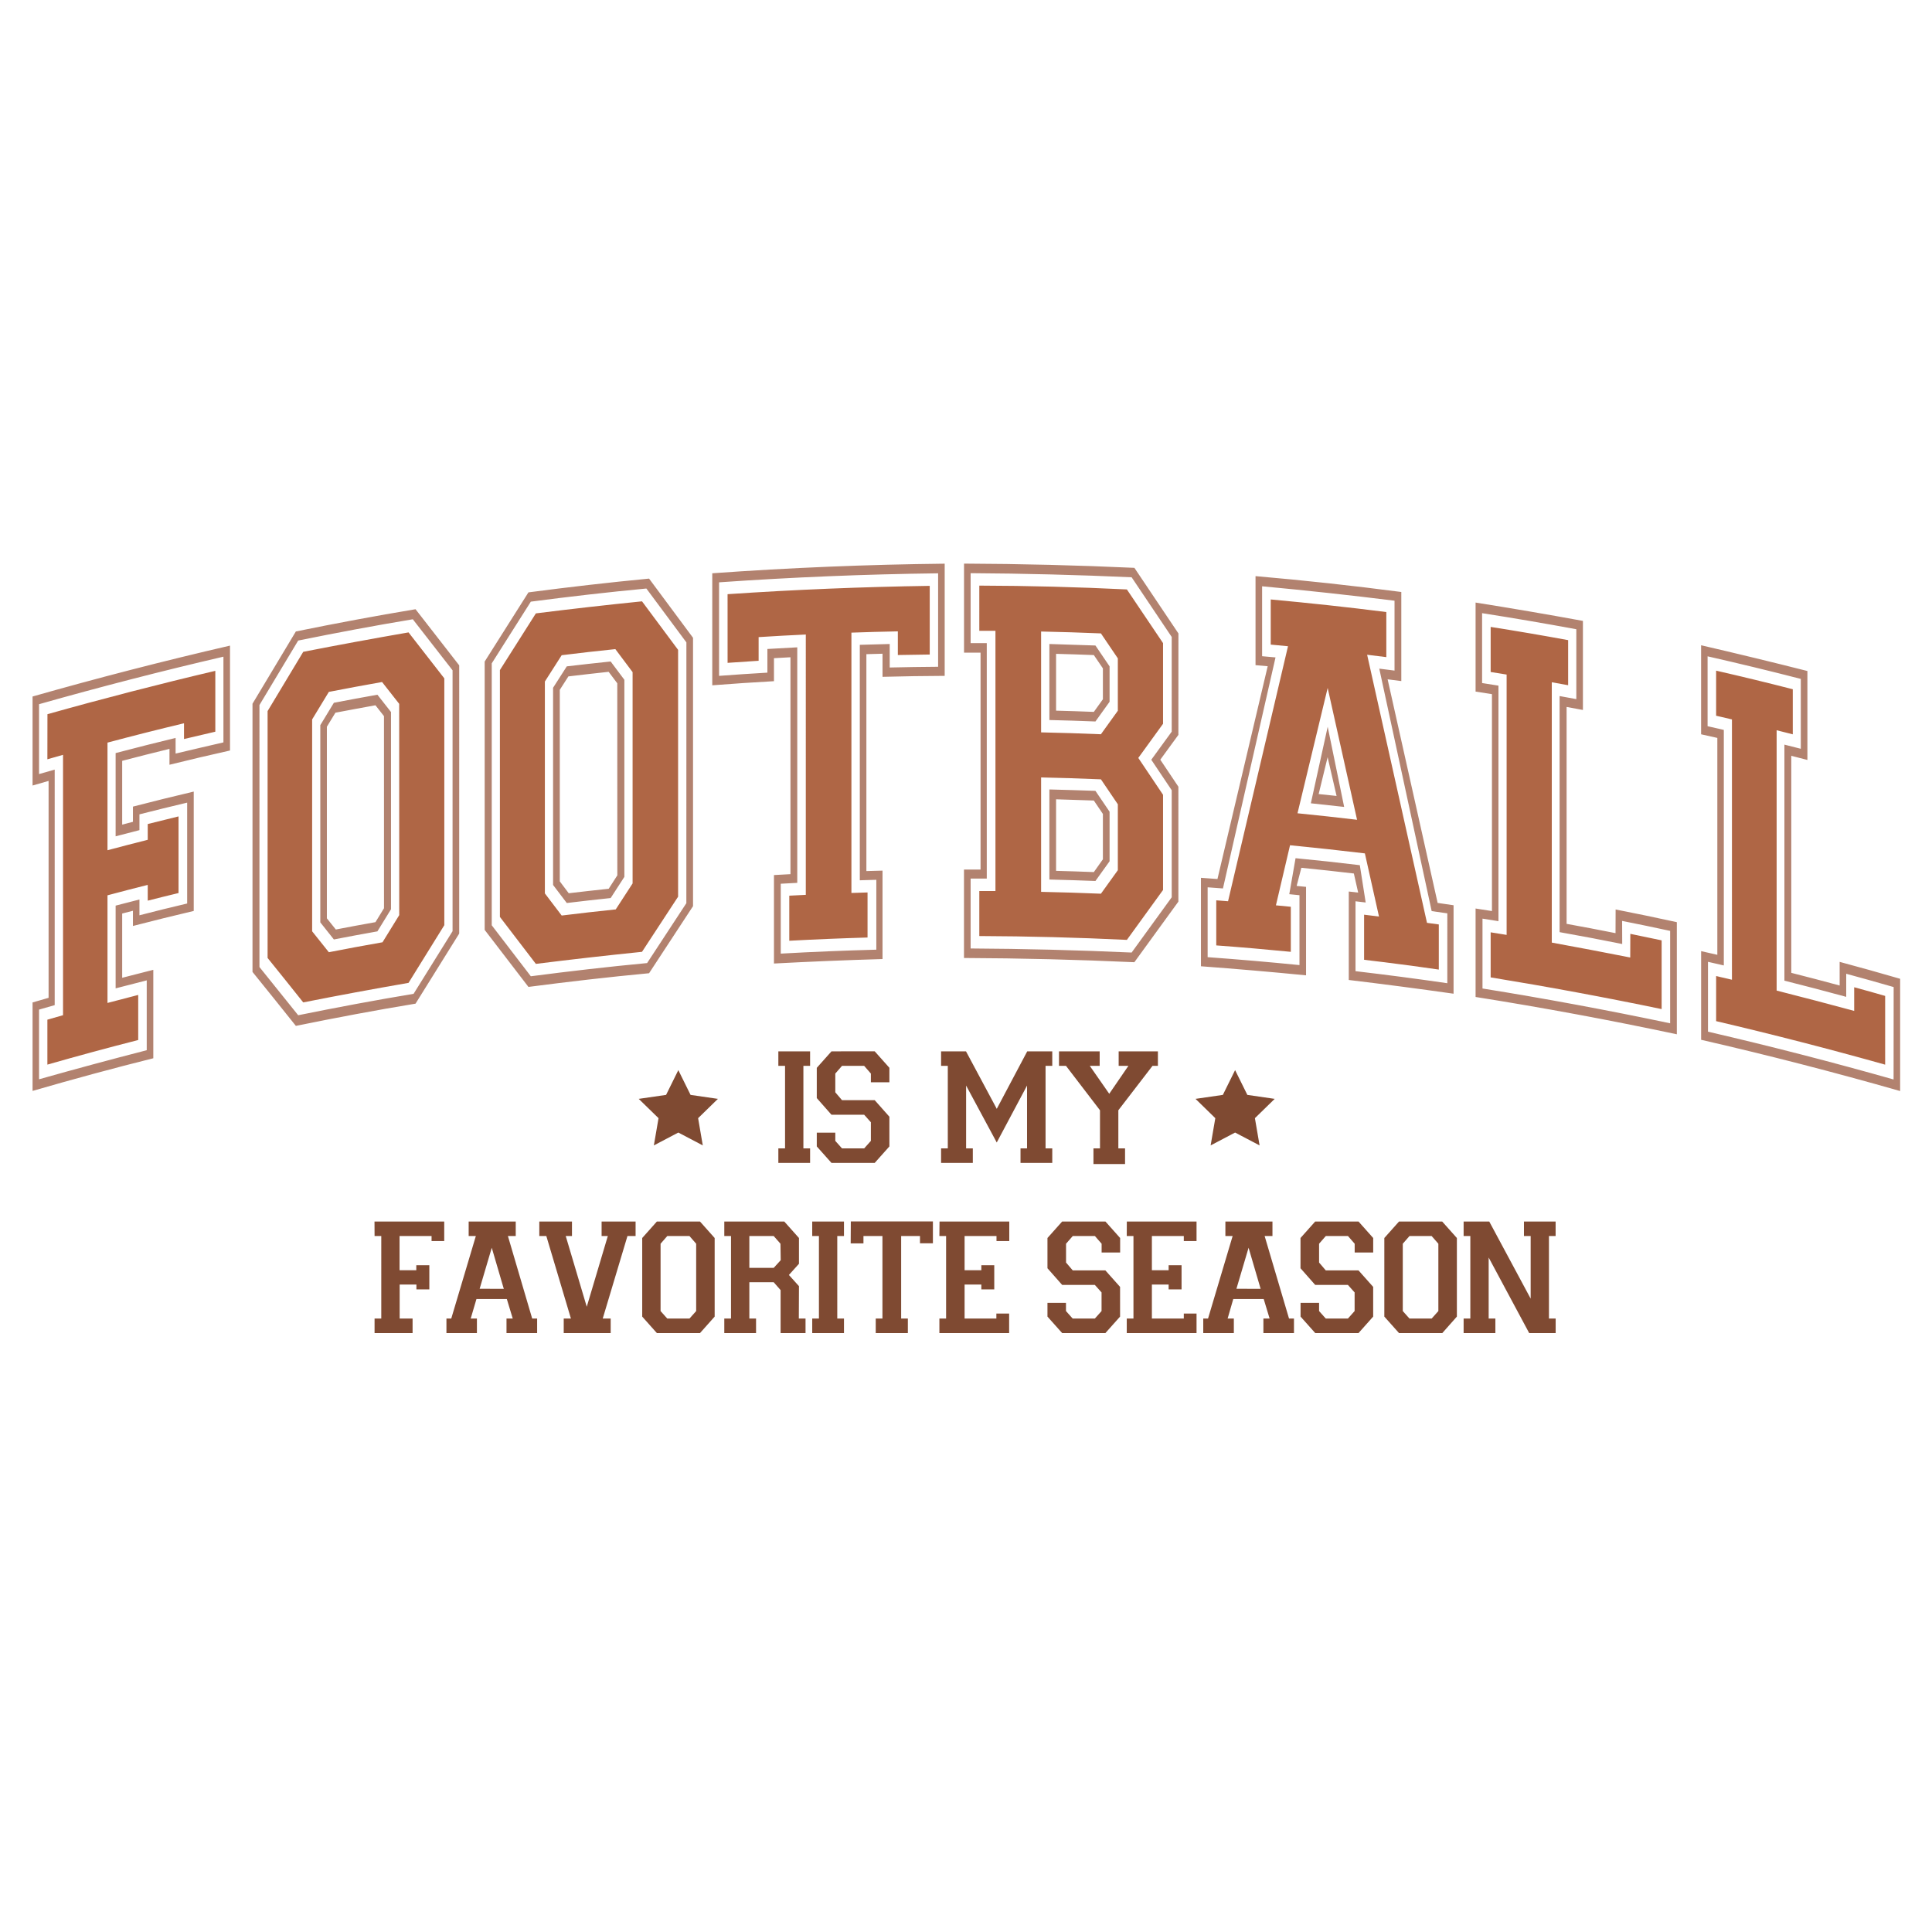 <?xml version="1.0" encoding="UTF-8"?> <svg xmlns="http://www.w3.org/2000/svg" id="Layer_1" data-name="Layer 1" viewBox="0 0 864 864"><defs><style>.cls-1{fill:#b2826f;}.cls-2{fill:#af6645;}.cls-3{fill:#7f4a32;}</style></defs><title>Football</title><path class="cls-1" d="M149.31,314.29l-6.07,10v88.2l6.07,7.64c7.78-1.5,11.67-2.22,19.47-3.62l6.08-9.89v-88.2l-6.08-7.74C161,312.07,157.09,312.79,149.31,314.29Zm22.42,91.87-3.82,6.23c-7.1,1.27-10.65,1.93-17.73,3.29l-4-5V325c1.52-2.51,2.29-3.77,3.82-6.28,7.15-1.37,10.73-2,17.9-3.32l3.82,4.86ZM253.47,298c-2.45,3.82-3.68,5.73-6.13,9.57v88.19l6.13,8.07c7.84-.94,11.76-1.39,19.62-2.22l6.13-9.47V304c-2.45-3.28-3.68-4.91-6.13-8.18C265.23,296.64,261.31,297.09,253.47,298Zm22.6,93.46c-1.55,2.38-2.32,3.57-3.86,6-7.15.76-10.72,1.17-17.87,2l-4-5.31V308.49l3.85-6c7.21-.86,10.82-1.27,18-2.05l3.86,5.13ZM469.29,288v34c8.23.2,12.35.33,20.59.65,2.53-3.53,3.79-5.29,6.33-8.81V298c-2.53-3.74-3.8-5.6-6.33-9.33C481.64,288.37,477.53,288.24,469.29,288Zm23.93,24.72-4.05,5.64c-6.75-.26-10.13-.37-16.89-.55V292.4c6.76.18,10.14.29,16.89.55l4.05,5.95Zm-23.93,40.29v40.32c8.24.21,12.35.34,20.59.65l6.33-8.81V363l-6.33-9.33C481.64,353.39,477.52,353.26,469.29,353.05Zm23.93,31.28L489.17,390c-6.75-.26-10.13-.37-16.89-.55v-32c6.76.19,10.14.3,16.89.55l4.05,6Zm93-25.05c6,.62,8.94.94,14.89,1.62q-3.68-17.92-7.36-35.85Zm3.5-4.17c1.62-6.58,2.42-9.87,4-16.45,1.62,6.93,2.42,10.4,4,17.33C594.55,355.63,592.94,355.45,589.71,355.11ZM14.56,351.29l7.17-2.06v97c-2.87.82-4.3,1.23-7.17,2.07v39.56c17.91-5.18,35.9-10.09,54-14.6V433.71c-5.58,1.4-8.36,2.11-13.92,3.56V408.54l4.81-1.24v6.8c10.86-2.79,16.3-4.14,27.19-6.72V354c-10.89,2.58-16.33,3.93-27.19,6.72v6.8l-4.81,1.25V340.25c8.44-2.2,12.68-3.27,21.15-5.35V342c10.81-2.65,16.23-3.93,27.07-6.37V288.72Q58.39,299,14.56,311.48Zm2.9-36.37q41-11.62,82.46-21.25V332c-8.57,1.95-12.84,3-21.39,5V330c-10.75,2.61-16.11,4-26.82,6.78V374c4.26-1.12,6.39-1.67,10.65-2.76v-7.06C70.88,362,75.15,361,83.7,358.94v45.11c-8.55,2-12.82,3.1-21.34,5.27v-7.06C58.1,403.35,56,403.9,51.71,405v37c5.56-1.46,8.34-2.17,13.91-3.58v31.24q-24.17,6.22-48.16,13V451.5c2.8-.81,4.21-1.21,7-2V344.17c-2.8.79-4.21,1.19-7,2Zm114.85-32.53q-9.72,16.14-19.39,32.32V434.65q9.72,12,19.39,24.13c17.78-3.62,35.62-7,53.52-9.94q9.75-15.68,19.53-31.34V297.55q-9.74-12.57-19.53-25.1C167.93,275.42,150.09,278.77,132.31,282.39Zm70.08,134.05q-8.74,14-17.43,28c-17.26,2.87-34.46,6.1-51.61,9.58-6.93-8.67-10.4-13-17.32-21.56V315.29q8.64-14.43,17.32-28.83c17-3.46,34.12-6.67,51.26-9.52,7.11,9.09,10.67,13.66,17.78,22.83Q202.41,358.11,202.39,416.44Zm33.93-151.53q-9.81,15.46-19.57,30.94v120q9.81,12.72,19.57,25.5c18-2.34,35.93-4.43,53.95-6.12q9.81-15,19.66-30v-120q-9.81-13.26-19.66-26.48C272.25,260.48,254.27,262.56,236.32,264.91Zm70.62,139q-8.81,13.37-17.55,26.78c-17.37,1.64-34.71,3.65-52,5.9-7-9.16-10.49-13.72-17.48-22.8V296.66q8.72-13.83,17.48-27.6c17.19-2.24,34.41-4.24,51.67-5.87,7.16,9.59,10.74,14.41,17.9,24.09Zm11.59-97.44c11-.84,16.55-1.21,27.59-1.84V294.34c2.95-.17,4.43-.26,7.38-.41v97c-2.95.15-4.43.23-7.38.4v39.56q24.27-1.29,48.55-2V389.35c-2.89.07-4.33.11-7.22.2v-97c2.89-.09,4.33-.13,7.22-.2v10.33c11.12-.28,16.68-.36,27.8-.43V252.08q-52.07.57-103.94,4.29Zm101-50.12v41.83c-8.66.07-13,.14-21.65.33V288c-5.35.12-8,.2-13.37.37V393.67l7.39-.22V424.7q-21.39.57-42.74,1.76V395.21l7.38-.39V289.49c-5.34.27-8,.42-13.36.74v10.58c-8.65.52-13,.8-21.61,1.44V260.42Q370.47,257,419.48,256.39ZM527,283.28q-9.81-14.7-19.69-29.34-38.1-1.74-76.19-1.89v39.81c2.95,0,4.43,0,7.39,0v97H431.1v39.56q38.13.15,76.19,1.89,9.81-13.57,19.69-27.1V351.82c-3.24-4.84-4.85-7.26-8.09-12.08,3.24-4.45,4.85-6.67,8.09-11.1Zm-3,43.91c-3.66,5-5.48,7.53-9.14,12.57,3.66,5.44,5.48,8.17,9.14,13.64v47.87c-7.17,9.84-10.76,14.79-17.93,24.71q-36-1.62-72-1.82V392.91l7.22,0V287.61c-2.89,0-4.33,0-7.22,0V256.33q36,.21,72,1.83,9,13.32,17.93,26.7Zm118.92,76.6q-11.16-50-22.37-100c2.44.31,3.67.46,6.12.79V264.74q-32.5-4.26-65.19-7.09v39.81l5.44.48q-11.25,47.58-22.47,95.16l-7.38-.54v39.56q23.55,1.75,47,4.05V396.61l-4.2-.42,2.1-8.11c9.4.95,14.1,1.46,23.48,2.55l1.93,8.55-4.2-.49v39.56q23.47,2.81,46.86,6.14V404.83Zm-36.73,30.52V403.06l4.55.54c-1.05-6.67-1.57-10-2.62-16.69-11.49-1.36-17.24-2-28.74-3.12-1.12,6.44-1.68,9.66-2.81,16.1l4.56.45v31.25q-20.5-2.05-41.07-3.54V396.81c2.74.19,4.11.3,6.85.51Q558.65,345.65,570.42,294l-6-.54V262.19q29.67,2.76,59.22,6.45v31.25c-2.72-.36-4.09-.53-6.82-.87q11.75,54.21,23.43,108.43l7,1V439.7Q626.78,436.72,606.18,434.31Zm116.28-17c-8.74-1.73-13.12-2.57-21.88-4.16v-97l7.3,1.35V277.67q-24-4.4-48-8.2v39.81c2.93.45,4.39.68,7.32,1.15v97l-7.32-1.14v39.56q45.24,7.17,90,16.69V412.4c-10.94-2.37-16.41-3.51-27.38-5.68Zm2.95-5.47c8.61,1.72,12.9,2.61,21.48,4.46v41.33q-41.8-8.81-83.92-15.57V410.82c2.86.44,4.29.67,7.14,1.13V306.62c-2.92-.47-4.39-.71-7.32-1.16V274.21q21.12,3.3,42.14,7.19v31.25c-3-.56-4.49-.83-7.48-1.37V416.86c11.2,2,16.79,3.08,28,5.31Zm97.28,18.31v10.58c-8.64-2.34-13-3.47-21.63-5.67V338l7.21,1.86V300.08q-23.71-6-47.54-11.52v39.82L768,330v97l-7.25-1.65V465q44.82,10.29,89,22.92V437.72C838.92,434.59,833.52,433.07,822.69,430.15Zm24.12,52.6q-41.26-11.7-83-21.38V430.13l7.08,1.62V326.42l-7.26-1.66V293.51q20.93,4.75,41.69,10.1v31.25L798,333V438.56c11.08,2.79,16.6,4.24,27.64,7.24V435.47c8.5,2.32,12.74,3.51,21.21,5.95Z"></path><path class="cls-2" d="M21.22,319.39Q58.57,308.89,96.29,300v27.22c-5.59,1.28-8.38,1.94-14,3.28v-7.05q-17.16,4.1-34.22,8.65v48.13c7.21-1.91,10.82-2.85,18-4.67v-7.05c5.5-1.39,8.26-2.07,13.77-3.41v34.27c-5.51,1.34-8.27,2-13.77,3.41v-7.06c-7.22,1.82-10.83,2.76-18,4.67v48.13c5.49-1.46,8.24-2.17,13.74-3.58v20.16q-20.39,5.21-40.62,11V456l7-2V337.56l-7,2ZM182.7,282.81c6.41,8.19,9.61,12.3,16,20.56V413.74c-6.42,10.29-9.62,15.45-16,25.8q-23.61,4.09-47.09,8.74c-6.38-8-9.57-12-15.94-19.87V318q7.93-13.26,15.94-26.5Q159.1,286.9,182.7,282.81Zm-4.18,31.95L170.86,305c-9.53,1.7-14.29,2.58-23.8,4.42l-7.47,12.31v94.75c3,3.73,4.48,5.61,7.47,9.36,9.58-1.86,14.37-2.75,24-4.45l7.48-12.14Zm108.59-45.84c6.46,8.64,9.69,13,16.14,21.7V401c-6.45,9.83-9.68,14.76-16.14,24.66q-23.78,2.43-47.47,5.39c-6.43-8.44-9.65-12.64-16.08-21V299.66c6.43-10.18,9.65-15.25,16.08-25.35Q263.36,271.33,287.11,268.92Zm-4.21,31.66c-3.08-4.13-4.63-6.18-7.71-10.29-9.61,1-14.41,1.55-24,2.72-3,4.7-4.51,7.06-7.52,11.77v94.75c3,4,4.51,5.93,7.52,9.9,9.66-1.18,14.5-1.72,24.17-2.74l7.54-11.61Zm42.48-4.15c5.55-.4,8.33-.58,13.88-.93V284.92c8.44-.53,12.66-.76,21.1-1.16V400.18c-2.95.14-4.43.21-7.39.37v20.16q17.49-.94,35-1.45V399.11c-2.89.08-4.33.13-7.21.23V282.92c8.3-.29,12.45-.4,20.76-.57v10.58c5.7-.12,8.55-.16,14.26-.22V262q-45.29.67-90.41,3.72Zm194.74,27.25c-4.43,6.09-6.64,9.14-11.07,15.27,4.43,6.57,6.64,9.87,11.07,16.48V398c-6.47,8.89-9.7,13.35-16.17,22.32q-33-1.59-66-1.72V398.47l7.22,0V282.09l-7.22,0V261.89q33,.09,66,1.71c6.47,9.58,9.7,14.39,16.17,24Zm-20.22,36c-3-4.47-4.54-6.7-7.56-11.16-10.7-.43-16-.6-26.75-.84v51.16c10.7.24,16.05.4,26.75.83,3-4.21,4.54-6.31,7.56-10.51Zm0-65.26c-3-4.48-4.54-6.71-7.56-11.16-10.7-.43-16-.6-26.75-.84v45.1c10.7.24,16.05.41,26.75.84,3-4.21,4.54-6.31,7.56-10.51Zm143.54,119V433.6q-16.66-2.4-33.41-4.38V409.06l6.66.81c-2.52-11.3-3.78-16.94-6.31-28.23q-16.7-2-33.47-3.64c-2.52,10.75-3.78,16.12-6.31,26.87l6.66.64v20.15q-16.65-1.64-33.34-2.87c0-8.06,0-12.09,0-20.16l5.27.41Q562.59,346,576,289c-3.09-.3-4.63-.45-7.72-.73V268.08c17.26,1.6,34.5,3.44,51.69,5.63v20.16l-8.58-1.06q13.43,59.94,26.77,119.89Zm-36.56-46.83q-6.55-29.48-13.14-58.94-6.75,28-13.49,56.05C590.91,364.78,596.24,365.36,606.88,366.61ZM729.05,428.2q-17.52-3.46-35.08-6.67V305.11l7.31,1.32V286.27q-17.28-3.18-34.65-5.91v20.16c2.86.45,4.29.68,7.14,1.15V418.09c-2.85-.47-4.28-.7-7.14-1.15v20.15q38.4,6.27,76.46,14.18V420.53c-5.61-1.2-8.42-1.78-14-2.91ZM829.2,441.5v10.58q-17.31-4.68-34.68-9.09V326.57c2.89.72,4.34,1.08,7.22,1.82V308.23q-17.07-4.38-34.28-8.31v20.16c2.83.65,4.25,1,7.08,1.65V438.14l-7.08-1.64v20.16q38,8.91,75.59,19.46V445.38C837.52,443.8,834.74,443,829.2,441.5Z"></path><path class="cls-3" d="M167.48,546.27h31.18V555H193v-2.24H178.68v15.29h7.49v-2.24H192v10.81h-5.78v-2.16h-7.49v15.21h5.78v6.49h-17v-6.49h3V552.76h-3ZM238,589.67h2.21v6.49h-13.7v-6.49h2.79l-2.64-8.73H213.07l-2.57,8.73h2.78v6.49H199.65v-6.49h2.15l11-36.91h-3.21v-6.49h21.05v6.49h-3.5Zm-12.7-13.29L219.92,558l-5.42,18.34Zm43.74-23.62h2.78l-9.42,31.63L253,552.76h2.79v-6.49H241.18v6.49h3.14l11,36.91H252.1v6.49h21v-6.49h-3.56l11.06-36.91h3.64v-6.49h-15.2Zm44-6.49,6.56,7.37v35.15l-6.56,7.37H293.76l-6.56-7.37V553.64l6.56-7.37Zm-1.71,9.93-3-3.44h-9.92l-3,3.44v30.11l3,3.36h9.92l3-3.36Zm45.91,33.47h3v6.49H349.09V576.94L346,573.42H335.11v16.25h3v6.49h-14.2v-6.49h3V552.76h-3v-6.49h26.82l6.57,7.37v11.53l-4.5,5,4.5,5Zm-8.21-33.47L346,552.76H335.11V567H346l3.14-3.44Zm14.2-3.44h3v36.91h-3v6.49h14.2v-6.49h-3V552.76h3v-6.49h-14.2Zm17.2,3.28h5.71v-3.28h8.49v36.91h-3v6.49H406v-6.49h-3V552.76h8.42V556h5.78v-9.77H380.49Zm39.67-3.28h3v36.91h-3v6.49h31.19v-8.73h-5.71v2.24H431.37V574.46h7.49v2.16h5.78V565.81h-5.78v2.24h-7.49V552.76h14.27V555h5.71v-8.73H420.16ZM475,546.27l-6.57,7.37v13.53l6.57,7.45h14.62l3,3.36v8.33l-3,3.36h-9.91l-3-3.36v-3.68h-8.28v6.16l6.57,7.37h19.33l6.57-7.37V575.5l-6.57-7.37H479.74l-3-3.52V556.2l3-3.44h9.91l3,3.44v3.92h8.28v-6.48l-6.57-7.37Zm28.89,6.49h3v36.91h-3v6.49H535.1v-8.73h-5.7v2.24H515.13V574.46h7.49v2.16h5.78V565.81h-5.78v2.24h-7.49V552.76H529.4V555h5.7v-8.73H503.92Zm72.57,36.91h2.21v6.49H565v-6.49h2.78l-2.64-8.73H551.52L549,589.67h2.78v6.49H538.1v-6.49h2.14l11-36.91H548v-6.49h21.05v6.49h-3.5Zm-12.7-13.29L558.37,558l-5.43,18.34Zm24.4-30.11-6.57,7.37v13.53l6.57,7.45h14.63l3,3.36v8.33l-3,3.36H592.9l-3-3.36v-3.68h-8.28v6.16l6.57,7.37h19.34l6.56-7.37V575.5l-6.56-7.37H592.9l-3-3.52V556.2l3-3.44h9.92l3,3.44v3.92h8.28v-6.48l-6.56-7.37Zm56.79,0,6.57,7.37v35.15L645,596.16H625.65l-6.57-7.37V553.64l6.57-7.37Zm-1.71,9.93-3-3.44h-9.91l-3,3.44v30.11l3,3.36h9.91l3-3.36Zm52.44-3.44v-6.49H681.52v6.49h3v28L666,546.27H654.54v6.49h3v36.91h-3v6.49h14.2v-6.49h-3v-27.3l18.12,33.79h11.84v-6.49h-3V552.76Z"></path><path class="cls-3" d="M348.08,470.17h14.2v6.49h-3v36.91h3v6.49h-14.2v-6.49h3V476.66h-3Zm23.76,0-6.57,7.37v13.53l6.57,7.45h14.62l3,3.36v8.33l-3,3.36h-9.91l-3-3.36v-3.68h-8.28v6.16l6.57,7.37h19.33l6.57-7.37V499.4L391.17,492H376.55l-3-3.52V480.1l3-3.44h9.91l3,3.44V484h8.28v-6.48l-6.57-7.37Zm73.92,25.71L432,470.17H420.86v6.49h3v36.91h-3v6.49h14.19v-6.49h-3v-28.1l13.7,25.46,13.55-25.46v28.1h-2.92v6.49h14.2v-6.49h-3V476.66h3v-6.49H459.38Zm54.51-25.71v6.49h4.35l-8.56,12.49-8.7-12.49h4.42v-6.49H473.59v6.49h3.13l15.2,19.86v17.05H489v7h14.13v-7h-3V496.52l15.27-19.86h2.42v-6.49Z"></path><path class="cls-3" d="M321.05,491.42l-8.85,8.63,2.09,12.18-10.94-5.75-10.94,5.75,2.09-12.18-8.86-8.63,12.24-1.78,5.47-11.08,5.47,11.08Zm249,0-12.23-1.78-5.48-11.08-5.47,11.08-12.23,1.78,8.85,8.63-2.09,12.18,10.94-5.75,10.95,5.75-2.09-12.18Z"></path></svg> 
